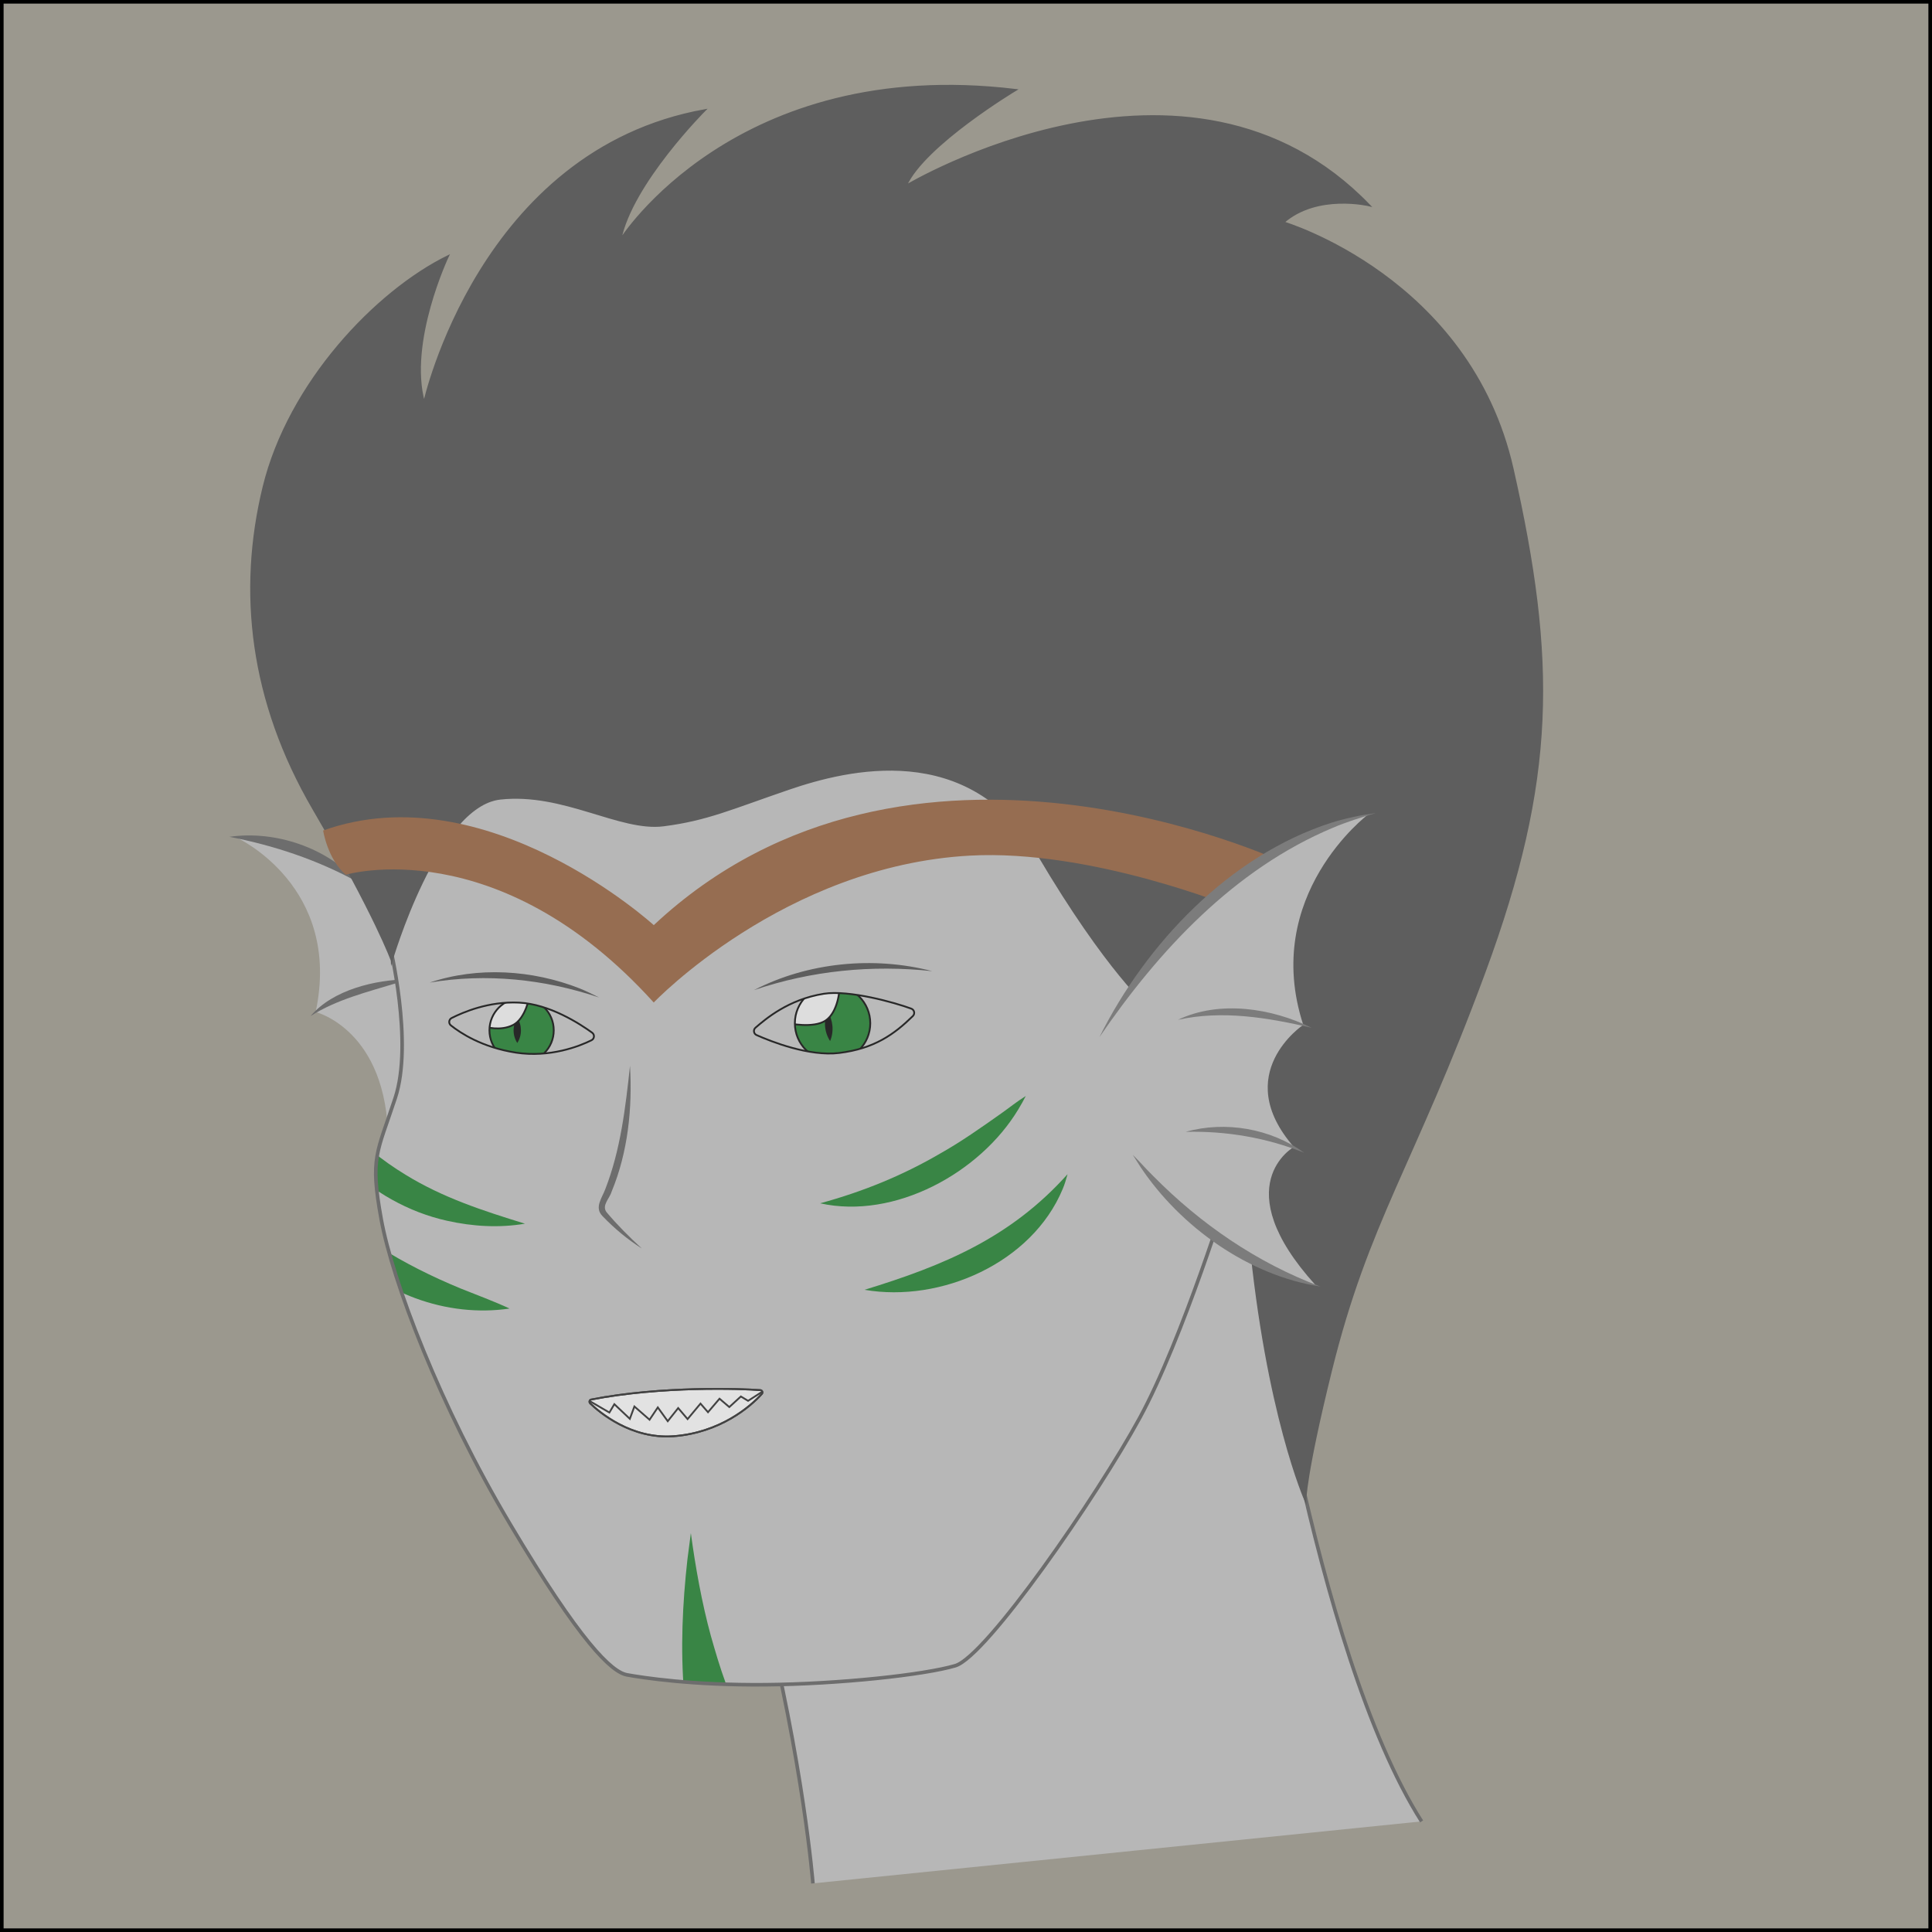 <?xml version="1.0" encoding="UTF-8"?>
<svg xmlns="http://www.w3.org/2000/svg" xmlns:xlink="http://www.w3.org/1999/xlink" viewBox="0 0 536.6 536.6">
  <defs>
    <style>
      .cls-1, .cls-2, .cls-3 {
        fill: #b7b7b7;
      }

      .cls-4 {
        fill: #7c7c7c;
      }

      .cls-4, .cls-5, .cls-6, .cls-2, .cls-7, .cls-8, .cls-9 {
        stroke-width: 0px;
      }

      .cls-10, .cls-11, .cls-12, .cls-13, .cls-14, .cls-15, .cls-16, .cls-17, .cls-18, .cls-3 {
        stroke-miterlimit: 10;
      }

      .cls-10, .cls-11, .cls-12, .cls-13, .cls-14, .cls-15, .cls-18 {
        stroke-width: .5px;
      }

      .cls-10, .cls-12, .cls-13, .cls-15 {
        stroke: #282828;
      }

      .cls-10, .cls-19 {
        fill: #bababa;
      }

      .cls-11, .cls-12, .cls-17 {
        fill: none;
      }

      .cls-11, .cls-18 {
        stroke: #424242;
      }

      .cls-5 {
        fill: #966d51;
      }

      .cls-6, .cls-14 {
        fill: #5e5e5e;
      }

      .cls-20 {
        clip-path: url(#clippath-2);
      }

      .cls-21 {
        clip-path: url(#clippath-1);
      }

      .cls-22 {
        clip-path: url(#clippath-4);
      }

      .cls-13 {
        fill: #ddd;
      }

      .cls-14 {
        stroke: #5e5e5e;
      }

      .cls-15, .cls-23, .cls-9 {
        fill: #398545;
      }

      .cls-16 {
        fill: #9b988e;
        stroke: #000;
      }

      .cls-24 {
        clip-path: url(#clippath);
      }

      .cls-25 {
        clip-path: url(#clippath-3);
      }

      .cls-17, .cls-3 {
        stroke: #6d6d6d;
      }

      .cls-7 {
        fill: #282828;
      }

      .cls-8 {
        fill: #6d6d6d;
      }

      .cls-26 {
        clip-path: url(#clippath-5);
      }

      .cls-18 {
        fill: #e2e2e2;
      }
    </style>
    <clipPath id="clippath">
      <path id="face-2" data-name="face" class="cls-3" d="m108.21,262.29s6.65,27.2,1.57,42.65-7.04,16.43-3.91,33.65,16.24,51.85,35.8,84.72,28.17,41.09,32.48,41.87,18,2.93,38.54,2.74,44.02-2.74,52.63-5.28,39.33-46.96,51.26-68.87,25.04-64.37,25.04-64.37l-10.17-52.57-34.43-54.78-14.87-15.39-67.57-12-100.43,8.61-5.93,59.02Z"/>
    </clipPath>
    <clipPath id="clippath-1">
      <path class="cls-10" d="m209.84,285.42c-.69.6-.54,1.7.3,2.07,4.05,1.8,14.61,5.99,22.97,4.96,9.71-1.2,15.24-5.16,20.43-10.25.65-.64.42-1.74-.43-2.05-4.59-1.7-17.26-5.25-24.3-4.14-9.86,1.55-16.26,7.09-18.96,9.41Z"/>
    </clipPath>
    <clipPath id="clippath-2">
      <circle class="cls-15" cx="231.24" cy="284.2" r="10.47"/>
    </clipPath>
    <clipPath id="clippath-3">
      <path class="cls-10" d="m125.44,282.75c-.8.4-.91,1.49-.21,2.05,2.55,2.04,8.64,6.11,18.06,7.56s17.66-1.77,21.01-3.45c.82-.41.9-1.55.16-2.09-3.37-2.45-11.83-7.95-20.32-8.35s-15.59,2.72-18.7,4.28Z"/>
    </clipPath>
    <clipPath id="clippath-4">
      <circle class="cls-15" cx="144.87" cy="286.16" r="8.93"/>
    </clipPath>
    <clipPath id="clippath-5">
      <path class="cls-11" d="m164.2,388.71c-.48.09-.64.72-.29,1.06,2.6,2.51,11.43,10,23.17,9.13,12.84-.95,21.32-8.17,24.53-11.77.34-.38.09-.99-.42-1.03-5.38-.42-27.59-1.17-46.99,2.61Z"/>
    </clipPath>
  </defs>
  <g id="Layer_3" data-name="Layer 3">
    <rect class="cls-16" x=".5" y=".5" width="535.6" height="535.6"/>
  </g>
  <g id="Layer_2" data-name="Layer 2">
    <path class="cls-3" d="m225.79,523.1s-2.63-33.26-14.03-78.26l131.98-130.65,5.32,30.47s15.68,113.99,45.78,161.22"/>
    <g id="L_ear" data-name="L ear">
      <path class="cls-2" d="m100.97,246.05s-19.96-13.89-35.02-13.3c0,0,29.15,13.5,21.72,48.33,0,0,19.94,4.87,20.15,35.8l9.98-11.15,2.93-39.13-19.76-20.54Z"/>
      <path class="cls-8" d="m63.73,232.42c12.66-1.83,27.03,2.97,35.61,12.55-11.2-6.15-23.08-10.1-35.61-12.55h0Z"/>
      <path class="cls-8" d="m86.29,282.17c6.17-7.28,17.98-10.08,27.2-10.17-1.17.42-2.36.76-3.53,1.1-8.1,2.47-16.43,4.51-23.66,9.08h0Z"/>
    </g>
    <g>
      <path id="face" class="cls-1" d="m108.21,262.29s6.65,27.2,1.57,42.65-7.04,16.43-3.91,33.65,16.24,51.85,35.8,84.72,28.17,41.09,32.48,41.87,18,2.93,38.54,2.74,44.02-2.74,52.63-5.28,39.33-46.96,51.26-68.87,25.04-64.37,25.04-64.37l-10.17-52.57-34.43-54.78-14.87-15.39-67.57-12-100.43,8.61-5.93,59.02Z"/>
      <g class="cls-24">
        <path class="cls-9" d="m81.18,293.89c8.08,13.27,18.37,24.45,31.49,32.41,10.36,6.36,21.33,9.93,33.14,13.57-7.13,1.21-14.47.79-21.63-.81-21.36-4.71-40.69-22.9-43-45.17h0Z"/>
        <path class="cls-9" d="m85.44,330.38c12.14,12.37,26.59,20.91,42.38,27.44,4.63,1.87,9.09,3.48,13.72,5.62-17.51,2.58-36.15-4.3-47.83-17.59-3.83-4.44-7.09-9.67-8.27-15.48h0Z"/>
        <path class="cls-9" d="m192.79,486.45c-1.66-5.27-2.22-10.59-2.77-15.98-1.06-12.51-.47-24.97.91-37.38,0,0,.95-7.3.95-7.3,1.28,9.47,3.04,19.34,5.55,28.54,2.49,8.77,5.18,17.65,9.88,25.4,0,0-14.52,6.72-14.52,6.72h0Z"/>
      </g>
      <path id="face-3" data-name="face" class="cls-17" d="m108.21,262.29s6.65,27.2,1.57,42.65-7.04,16.43-3.91,33.65,16.24,51.85,35.8,84.72,28.17,41.09,32.48,41.87,18,2.93,38.54,2.74,44.02-2.74,52.63-5.28,39.33-46.96,51.26-68.87,25.04-64.37,25.04-64.37l-10.17-52.57-34.43-54.78-14.87-15.39-67.57-12-100.43,8.61-5.93,59.02Z"/>
    </g>
    <g id="R_eye" data-name="R eye">
      <path class="cls-19" d="m209.84,285.42c-.69.6-.54,1.7.3,2.07,4.05,1.8,14.61,5.99,22.97,4.96,9.71-1.2,15.24-5.16,20.43-10.25.65-.64.42-1.74-.43-2.05-4.59-1.7-17.26-5.25-24.3-4.14-9.86,1.55-16.26,7.09-18.96,9.41Z"/>
      <g class="cls-21">
        <g>
          <circle class="cls-23" cx="231.24" cy="284.2" r="10.47"/>
          <g class="cls-20">
            <path class="cls-7" d="m229.8,280.87c1.59,2.45,1.89,5.58.76,8.28-1.6-2.45-1.88-5.58-.76-8.28h0Z"/>
            <path class="cls-13" d="m218.95,284.2s6.98,1.52,10.37-.76,4.04-8.54,3.85-10.17l-12.78,1.76-1.43,9.17Z"/>
          </g>
          <circle class="cls-12" cx="231.24" cy="284.2" r="10.47"/>
        </g>
      </g>
      <path class="cls-12" d="m209.84,285.42c-.69.6-.54,1.7.3,2.07,4.05,1.8,14.61,5.99,22.97,4.96,9.71-1.2,15.24-5.16,20.43-10.25.65-.64.42-1.74-.43-2.05-4.59-1.7-17.26-5.25-24.3-4.14-9.86,1.55-16.26,7.09-18.96,9.41Z"/>
    </g>
    <g id="L_eye" data-name="L eye">
      <path class="cls-19" d="m125.44,282.75c-.8.4-.91,1.49-.21,2.05,2.55,2.04,8.64,6.11,18.06,7.56s17.66-1.77,21.01-3.45c.82-.41.9-1.55.16-2.09-3.37-2.45-11.83-7.95-20.32-8.35s-15.59,2.72-18.7,4.28Z"/>
      <g class="cls-25">
        <g>
          <circle class="cls-23" cx="144.87" cy="286.16" r="8.93"/>
          <g class="cls-22">
            <path class="cls-7" d="m143.67,282.68c1.36,2.12,1.37,4.88,0,7-1.37-2.12-1.36-4.88,0-7h0Z"/>
            <path class="cls-13" d="m134.77,285.18s4.21,1.32,7.73-.49,4.55-7.92,4.55-7.92l-11.69.2-.59,8.22Z"/>
          </g>
          <circle class="cls-12" cx="144.87" cy="286.16" r="8.93"/>
        </g>
      </g>
      <path class="cls-12" d="m125.44,282.75c-.8.4-.91,1.49-.21,2.05,2.55,2.04,8.64,6.11,18.06,7.56s17.66-1.77,21.01-3.45c.82-.41.9-1.55.16-2.09-3.37-2.45-11.83-7.95-20.32-8.35s-15.59,2.72-18.7,4.28Z"/>
    </g>
    <g id="nose">
      <path class="cls-8" d="m174.98,295.99c.69,11.82-.56,24.04-5.14,35.06-.53,1.82-2.79,3.75-1.38,5.62,3,3.57,6.33,6.9,9.82,10.1-4-2.54-7.69-5.6-10.99-9.06-2.26-2.34-.08-4.99.81-7.4,4.27-10.93,5.63-22.7,6.88-34.32h0Z"/>
    </g>
    <g id="mouth">
      <path class="cls-18" d="m164.2,388.71c-.48.09-.64.72-.29,1.06,2.6,2.51,11.43,10,23.17,9.13,12.84-.95,21.32-8.17,24.53-11.77.34-.38.09-.99-.42-1.03-5.38-.42-27.59-1.17-46.99,2.61Z"/>
      <g>
        <g class="cls-26">
          <polyline class="cls-11" points="162.01 388.1 169.25 392.32 170.63 390 174.93 394.07 176.2 390.64 180.41 394.32 182.7 390.9 185.46 394.73 188.36 391.08 190.97 394.14 194.56 389.84 196.64 392.23 199.84 388.48 202.56 390.8 205.77 387.86 207.77 389.07 213.47 385.41"/>
        </g>
        <path class="cls-11" d="m164.2,388.71c-.48.09-.64.72-.29,1.06,2.6,2.51,11.43,10,23.17,9.13,12.84-.95,21.32-8.17,24.53-11.77.34-.38.09-.99-.42-1.03-5.38-.42-27.59-1.17-46.99,2.61Z"/>
      </g>
    </g>
    <path id="hair" class="cls-14" d="m108.79,266.79s-4.3-12.13-21.78-42.13-20.87-60.39-13.83-89.35,31.3-54.39,51.26-64.17c0,0-11.35,23.87-6.65,40.7,0,0,15.39-70.04,78-81.26,0,0-20.35,20.35-23.48,36,0,0,31.96-51,109.83-41.61,0,0-25.43,15.26-30.52,26.61,0,0,78.26-46.96,128.74,5.48,0,0-14.48-3.52-23.87,4.7,0,0,51.65,15.26,63.65,68.48s12,86.09-7.83,139.83-32.35,68.98-42.65,110.74c-7.19,29.12-7.09,35.97-7.09,35.97,0,0-10.78-24.1-15.48-73.66l-27.65-63.13s-11.87-10.04-31.04-42.52-53.22-23.87-69.26-18.39-22.7,8.61-34.83,10.17-27.78-9.37-45.39-7.42-30.13,44.99-30.13,44.99Z"/>
    <path id="crown" class="cls-5" d="m181.58,278.43s36.23-37.99,87.85-40.79c33.65-1.83,73.24,14.39,73.24,14.39l13.5-12.65s-103.76-48.76-174.59,17.57c0,0-46.57-42.47-91.83-26.28,0,0,1.2,7.9,6.28,12.28,0,0,42.11-12.54,85.55,35.5Z"/>
    <g id="R_ear" data-name="R ear">
      <path class="cls-2" d="m305.36,288.05s26.09-50.61,74.61-61.83c0,0-29.74,22.43-18,58.43,0,0-20.35,13.57-2.61,33.91,0,0-19.04,10.7,6,38.35,0,0-26.61-5.48-49.57-34.7"/>
      <path class="cls-4" d="m305.36,288.05c12.99-26.05,36.11-50.37,64.27-59.5,4.08-1.29,8.28-2.16,12.49-2.72-4.08,1.21-8.11,2.44-11.98,4.1-27.35,11.48-48.28,34.01-64.78,58.12h0Z"/>
      <path class="cls-4" d="m364.35,285.48c-12.19-2.83-24.77-4.97-37.17-2.24,11.54-5.5,26.02-3.25,37.17,2.24h0Z"/>
      <path class="cls-4" d="m362.2,320.16c-10.49-4.18-21.59-6.07-32.87-5.8,10.99-3.1,23.62-.92,32.87,5.8h0Z"/>
      <path class="cls-4" d="m366.76,357.33c-19.93-3.02-38.86-16.55-49.95-33.14-.75-1.14-1.48-2.29-2.19-3.44,1.96,1.89,3.69,3.96,5.64,5.84,13.15,13.34,28.88,24.16,46.5,30.75h0Z"/>
    </g>
    <path class="cls-6" d="m119.33,272.91c13.4-4.51,28.51-3.54,41.6,1.59,1.87.74,3.67,1.66,5.47,2.55-15.12-5.09-31.3-6.8-47.08-4.14h0Z"/>
    <path class="cls-6" d="m258.91,269.73c-16.68-1.81-33.61-.14-49.51,5.27,14.93-7.72,33.27-9.51,49.51-5.27h0Z"/>
    <path class="cls-9" d="m227.79,334.21c11.92-3.26,22.9-7.72,33.43-13.88,5.85-3.29,11.34-7.19,16.83-11.06,2.25-1.59,4.39-3.33,6.85-4.86-.63,1.27-1.35,2.5-2.08,3.72-10.63,17.65-34.36,30.66-55.03,26.08h0Z"/>
    <path class="cls-9" d="m240.1,358.24c22.17-6.79,40.61-14.49,56.41-32.12-.39,1.39-.79,2.82-1.37,4.15-8.52,20.47-33.79,31.63-55.03,27.96h0Z"/>
  </g>
</svg>